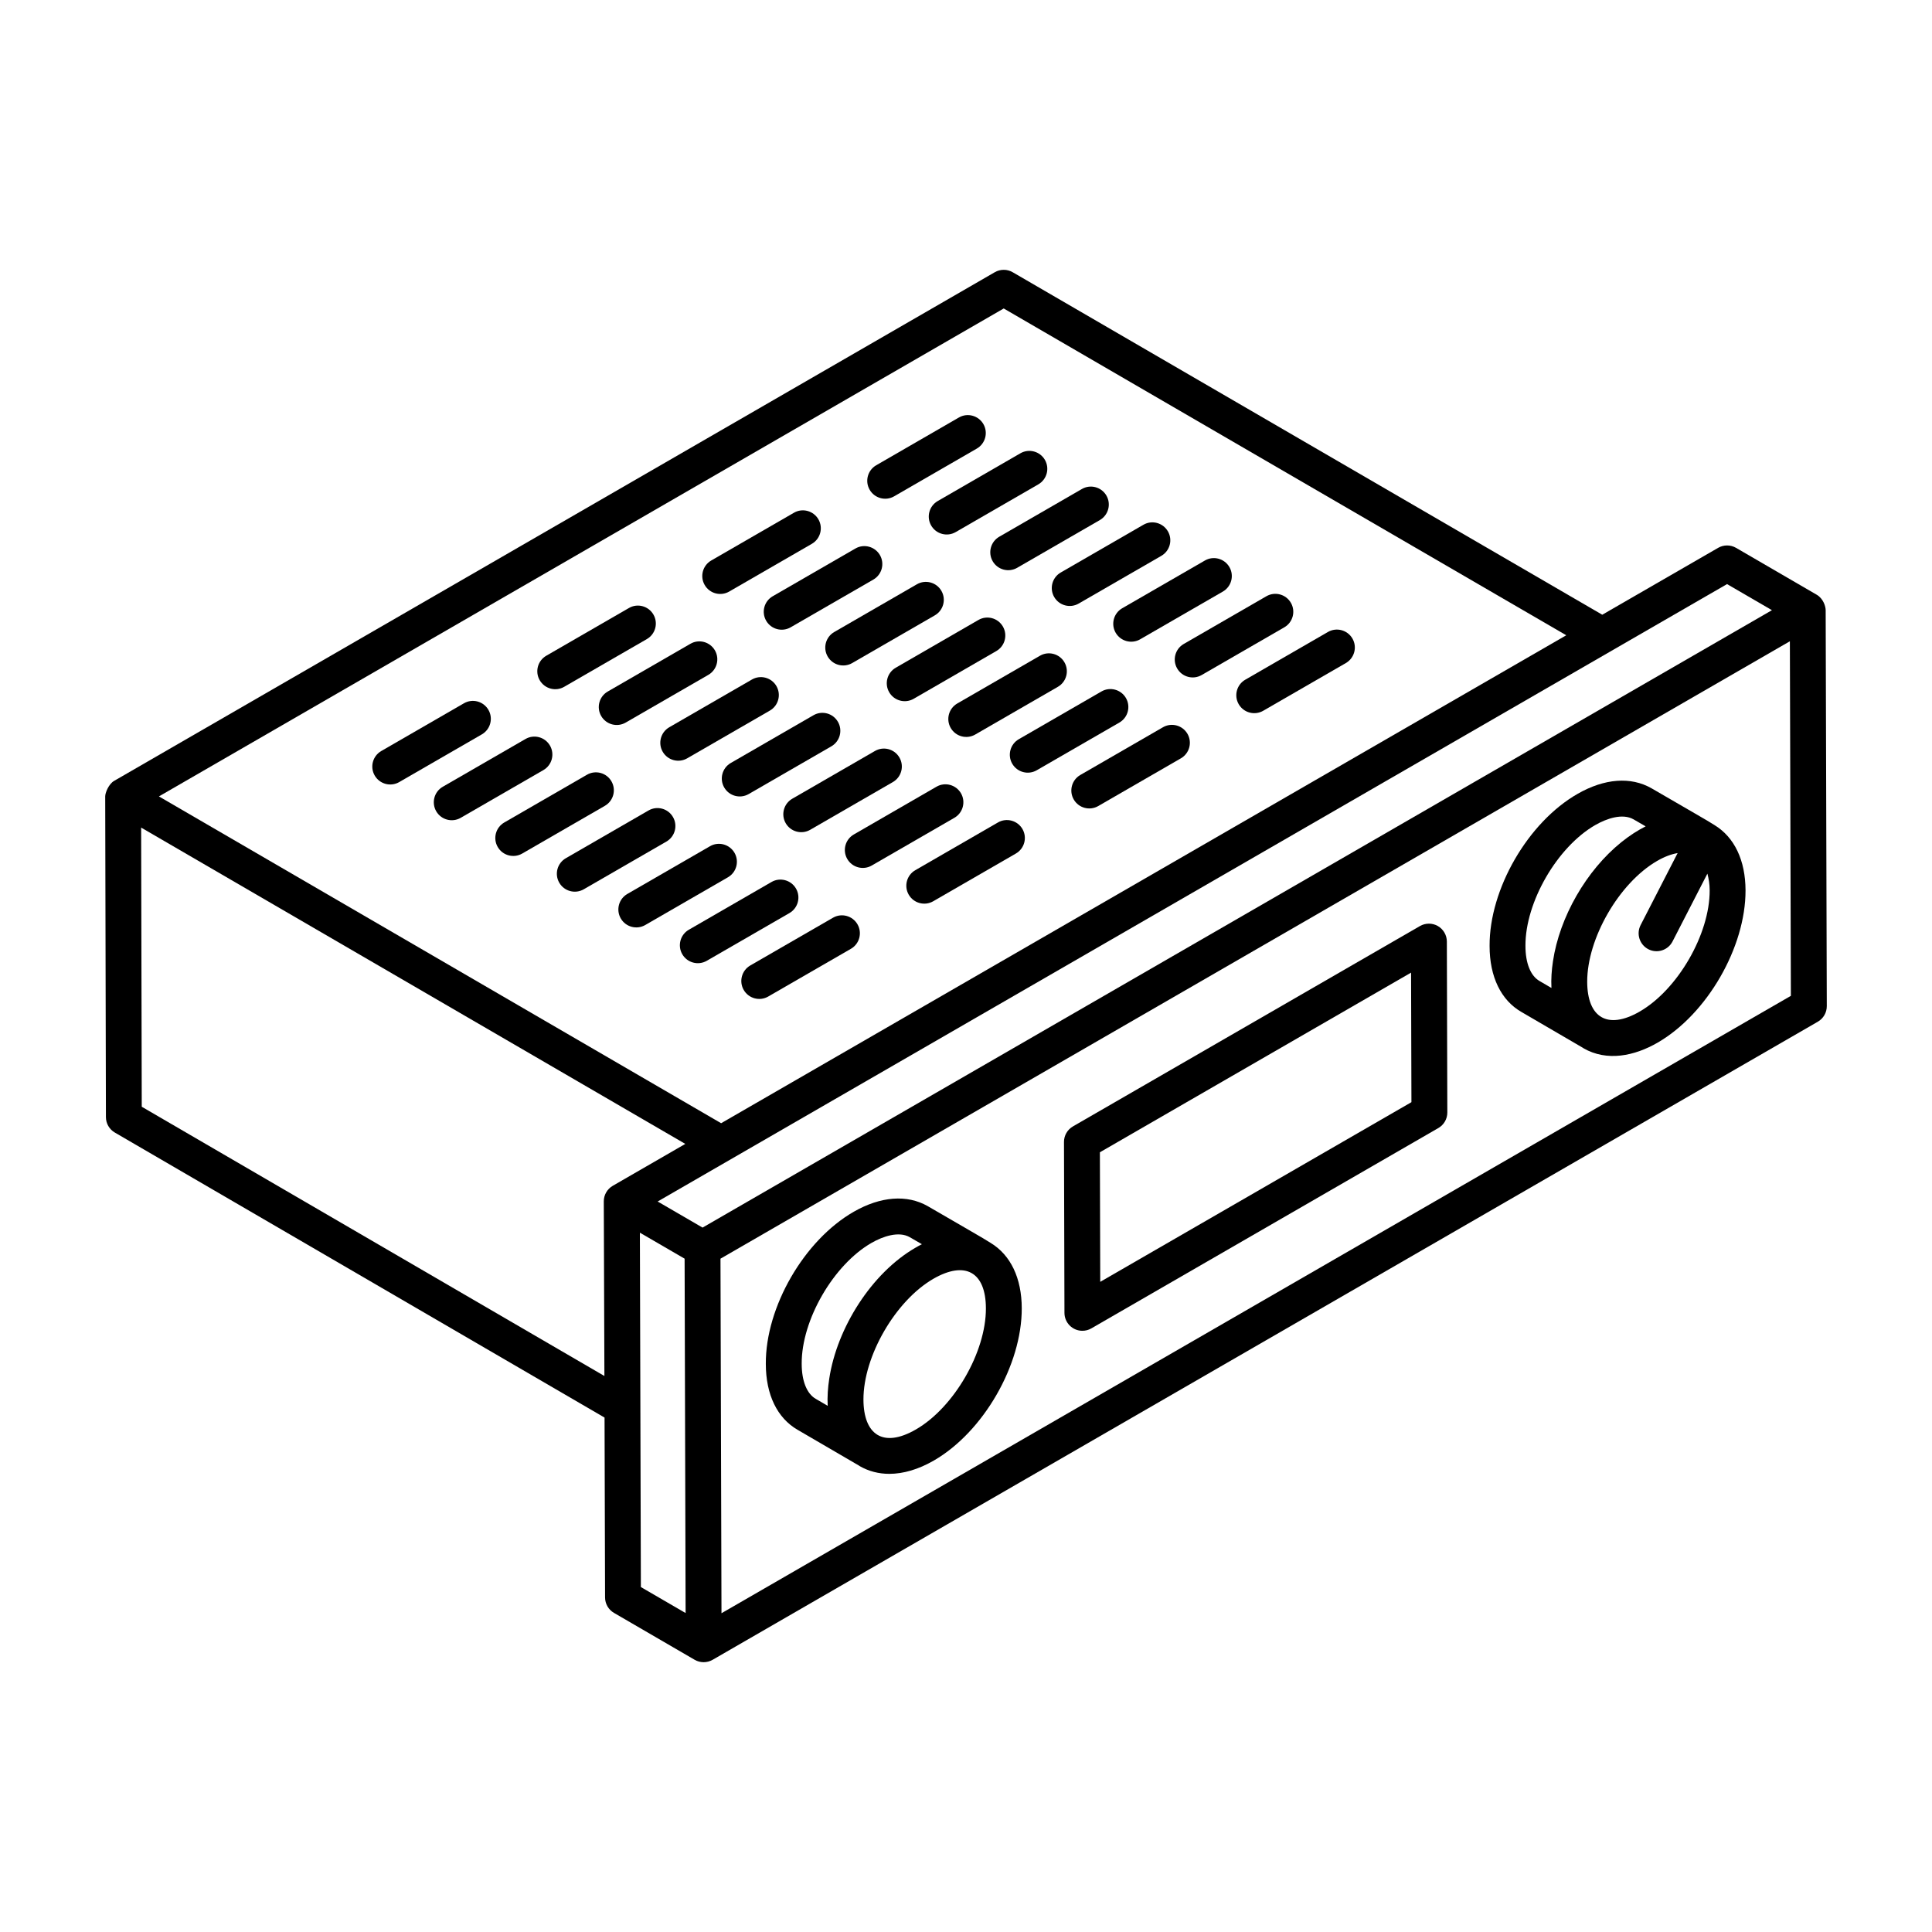 <?xml version="1.0" encoding="UTF-8"?>
<!-- Uploaded to: SVG Find, www.svgrepo.com, Generator: SVG Find Mixer Tools -->
<svg fill="#000000" width="800px" height="800px" version="1.1" viewBox="144 144 512 512" xmlns="http://www.w3.org/2000/svg">
 <g>
  <path d="m380.96 275.53 21.906-12.652c2.273-1.312 3.055-4.219 1.742-6.492-1.324-2.277-4.234-3.055-6.492-1.742l-21.906 12.652c-2.273 1.312-3.055 4.219-1.742 6.492 1.316 2.281 4.231 3.051 6.492 1.742z"/>
  <path d="m390.77 283.27c1.316 2.281 4.231 3.047 6.492 1.742l21.906-12.652c2.273-1.312 3.055-4.219 1.742-6.492-1.316-2.277-4.238-3.051-6.492-1.742l-21.906 12.652c-2.273 1.312-3.055 4.215-1.742 6.492z"/>
  <path d="m407.07 292.73c1.316 2.281 4.231 3.047 6.492 1.742l21.906-12.648c2.273-1.312 3.055-4.219 1.742-6.492-1.316-2.277-4.227-3.059-6.492-1.742l-21.906 12.648c-2.273 1.312-3.055 4.215-1.742 6.492z"/>
  <path d="m423.37 302.21c1.316 2.281 4.231 3.047 6.492 1.742l21.906-12.648c2.273-1.312 3.055-4.219 1.742-6.492-1.324-2.285-4.234-3.055-6.492-1.742l-21.906 12.648c-2.273 1.312-3.055 4.219-1.742 6.492z"/>
  <path d="m439.66 311.68c1.328 2.289 4.242 3.043 6.492 1.742l21.914-12.648c2.273-1.312 3.055-4.219 1.742-6.492-1.316-2.269-4.223-3.062-6.492-1.742l-21.914 12.648c-2.273 1.312-3.055 4.219-1.742 6.492z"/>
  <path d="m455.96 321.15c1.316 2.281 4.231 3.047 6.492 1.742l21.906-12.648c2.273-1.312 3.055-4.219 1.742-6.492-1.316-2.277-4.227-3.055-6.492-1.742l-21.906 12.648c-2.273 1.312-3.055 4.219-1.742 6.492z"/>
  <path d="m472.27 330.62c1.316 2.281 4.231 3.047 6.492 1.742l21.906-12.648c2.273-1.312 3.055-4.219 1.742-6.492-1.312-2.273-4.234-3.051-6.492-1.742l-21.906 12.648c-2.273 1.312-3.055 4.219-1.742 6.492z"/>
  <path d="m337.24 300.77 21.906-12.648c2.273-1.312 3.055-4.219 1.742-6.492-1.312-2.277-4.234-3.062-6.492-1.742l-21.906 12.648c-2.273 1.312-3.055 4.219-1.742 6.492 1.312 2.281 4.227 3.047 6.492 1.742z"/>
  <path d="m347.04 308.5c1.328 2.289 4.242 3.043 6.492 1.742l21.914-12.648c2.273-1.312 3.055-4.219 1.742-6.492-1.316-2.273-4.238-3.055-6.492-1.742l-21.914 12.648c-2.277 1.312-3.055 4.219-1.742 6.492z"/>
  <path d="m386.99 298.84-21.906 12.648c-2.273 1.312-3.055 4.219-1.742 6.492 1.316 2.281 4.231 3.047 6.492 1.742l21.906-12.648c2.273-1.312 3.055-4.219 1.742-6.492-1.316-2.285-4.234-3.051-6.492-1.742z"/>
  <path d="m403.29 308.3-21.906 12.652c-2.273 1.312-3.055 4.219-1.742 6.492 1.316 2.281 4.231 3.047 6.492 1.742l21.906-12.652c2.273-1.312 3.055-4.219 1.742-6.492-1.32-2.285-4.227-3.055-6.492-1.742z"/>
  <path d="m395.95 336.92c1.316 2.281 4.231 3.047 6.492 1.742l21.906-12.648c2.273-1.312 3.055-4.219 1.742-6.492-1.312-2.285-4.238-3.062-6.492-1.742l-21.906 12.648c-2.273 1.312-3.055 4.215-1.742 6.492z"/>
  <path d="m442.39 328.99c-1.316-2.277-4.227-3.059-6.492-1.742l-21.906 12.648c-2.273 1.312-3.055 4.219-1.742 6.492 1.316 2.281 4.231 3.047 6.492 1.742l21.906-12.648c2.273-1.312 3.055-4.219 1.742-6.492z"/>
  <path d="m452.2 336.73-21.906 12.648c-2.273 1.312-3.055 4.219-1.742 6.492 1.316 2.281 4.231 3.047 6.492 1.742l21.906-12.648c2.273-1.312 3.055-4.219 1.742-6.492-1.32-2.277-4.231-3.051-6.492-1.742z"/>
  <path d="m293.52 326.01 21.906-12.648c2.273-1.312 3.055-4.219 1.742-6.492-1.316-2.277-4.227-3.062-6.492-1.742l-21.906 12.648c-2.273 1.312-3.055 4.219-1.742 6.492 1.316 2.281 4.231 3.051 6.492 1.742z"/>
  <path d="m303.32 333.75c1.316 2.281 4.231 3.047 6.492 1.742l21.906-12.648c2.273-1.312 3.055-4.219 1.742-6.492-1.324-2.277-4.234-3.059-6.492-1.742l-21.906 12.648c-2.273 1.312-3.055 4.219-1.742 6.492z"/>
  <path d="m343.27 324.08-21.906 12.648c-2.273 1.312-3.055 4.219-1.742 6.492 1.316 2.281 4.231 3.047 6.492 1.742l21.906-12.648c2.273-1.312 3.055-4.219 1.742-6.492-1.316-2.285-4.234-3.051-6.492-1.742z"/>
  <path d="m359.57 333.55-21.906 12.648c-2.273 1.312-3.055 4.219-1.742 6.492 1.316 2.281 4.231 3.047 6.492 1.742l21.906-12.648c2.273-1.312 3.055-4.219 1.742-6.492-1.316-2.285-4.227-3.062-6.492-1.742z"/>
  <path d="m375.87 343.02-21.906 12.648c-2.273 1.312-3.055 4.219-1.742 6.492 1.316 2.281 4.231 3.047 6.492 1.742l21.906-12.648c2.273-1.312 3.055-4.219 1.742-6.492-1.312-2.285-4.231-3.055-6.492-1.742z"/>
  <path d="m398.67 354.23c-1.316-2.277-4.238-3.059-6.492-1.742l-21.906 12.652c-2.273 1.312-3.055 4.219-1.742 6.492 1.316 2.281 4.231 3.047 6.492 1.742l21.906-12.652c2.273-1.312 3.055-4.219 1.742-6.492z"/>
  <path d="m408.47 361.96-21.906 12.648c-2.273 1.312-3.055 4.219-1.742 6.492 1.316 2.281 4.231 3.047 6.492 1.742l21.906-12.648c2.273-1.312 3.055-4.219 1.742-6.492-1.316-2.273-4.227-3.055-6.492-1.742z"/>
  <path d="m243.3 349.52c1.316 2.281 4.231 3.047 6.492 1.742l21.906-12.648c2.273-1.312 3.055-4.219 1.742-6.492-1.324-2.285-4.227-3.055-6.492-1.742l-21.906 12.648c-2.273 1.312-3.055 4.219-1.742 6.492z"/>
  <path d="m259.6 358.99c1.316 2.281 4.231 3.047 6.492 1.742l21.914-12.652c2.273-1.312 3.055-4.219 1.742-6.492-1.312-2.277-4.234-3.059-6.492-1.742l-21.914 12.652c-2.277 1.312-3.055 4.215-1.742 6.492z"/>
  <path d="m306.04 351.06c-1.312-2.285-4.234-3.055-6.492-1.742l-21.906 12.648c-2.273 1.312-3.055 4.219-1.742 6.492 1.316 2.281 4.231 3.047 6.492 1.742l21.906-12.648c2.277-1.312 3.059-4.219 1.742-6.492z"/>
  <path d="m322.35 360.53c-1.316-2.285-4.223-3.059-6.492-1.742l-21.906 12.648c-2.273 1.312-3.055 4.219-1.742 6.492 1.316 2.281 4.231 3.047 6.492 1.742l21.906-12.648c2.273-1.312 3.055-4.219 1.742-6.492z"/>
  <path d="m338.65 370c-1.324-2.277-4.234-3.055-6.492-1.742l-21.906 12.648c-2.273 1.312-3.055 4.219-1.742 6.492 1.316 2.281 4.231 3.047 6.492 1.742l21.906-12.648c2.273-1.312 3.055-4.215 1.742-6.492z"/>
  <path d="m354.95 379.48c-1.316-2.277-4.238-3.051-6.492-1.742l-21.906 12.648c-2.273 1.312-3.055 4.219-1.742 6.492 1.316 2.281 4.231 3.047 6.492 1.742l21.906-12.648c2.273-1.309 3.055-4.215 1.742-6.492z"/>
  <path d="m364.75 387.21-21.914 12.648c-2.273 1.312-3.055 4.219-1.742 6.492 1.328 2.289 4.242 3.043 6.492 1.742l21.914-12.648c2.273-1.312 3.055-4.219 1.742-6.492-1.316-2.277-4.227-3.059-6.492-1.742z"/>
  <path d="m625.44 301.6c-0.004-0.004-0.012 0-0.02-0.004l-21.336-12.402c-1.48-0.863-3.297-0.855-4.766-0.008l-30.699 17.723-156.23-90.758c-1.473-0.859-3.289-0.859-4.762-0.008l-233.37 134.79c-1.461 0.844-2.375 3.16-2.375 4.113v0.008 0.008l0.188 84.98c0 1.684 0.898 3.242 2.352 4.09 52.676 30.66 79.34 46.176 129.79 75.539l0.137 47.668c0.004 1.691 0.906 3.25 2.367 4.094 0.145 0.086-2.031-1.18 21.387 12.434 1.445 0.832 3.262 0.852 4.75-0.004l292.89-169.1c1.477-0.855 2.383-2.426 2.375-4.133l-0.297-104.92c-0.004-0.973-0.598-3.07-2.383-4.106zm-23.754-2.809 11.898 6.914-283.4 163.62c-0.953-0.555-12.852-7.469-11.898-6.914zm-191.69-73.043 149.08 86.605-223.97 129.31-148.99-86.605zm-228.43 211.55-0.164-73.98c51.977 30.215 89.93 52.273 144.21 83.828l-19.227 11.105c-1.477 0.855-2.383 2.434-2.375 4.137l0.164 46.266zm132.01 33.375 11.852 6.887 0.266 93.914-11.855-6.887zm21.625 100.85-0.266-93.961c61.492-35.504 177.76-102.63 283.4-163.62l0.266 93.965z"/>
  <path d="m406.56 473.4c-1.496-1.004-8.41-4.918-16.699-9.758-5.492-3.133-12.449-2.613-19.598 1.477-13.164 7.543-23.402 25.266-23.312 40.312 0 8.164 3.023 14.395 8.48 17.516l16.297 9.504c0.043 0.023 0.07 0.066 0.113 0.09 2.375 1.363 5.023 2.043 7.836 2.043 3.723 0 7.742-1.184 11.816-3.535 13.098-7.566 23.328-25.285 23.285-40.348-0.02-8-2.953-14.098-8.219-17.301zm-46.371 41.312c-2.371-1.355-3.731-4.738-3.731-9.312-0.07-11.566 8.418-26.238 18.535-32.039 2.965-1.695 7.176-3.172 10.129-1.48l3.188 1.848c-0.566 0.289-1.137 0.594-1.703 0.93-11.629 6.715-20.801 21.25-22.844 34.68-0.367 2.375-0.543 4.809-0.414 7.219zm26.555 8.098c-8.766 5.07-13.891 1.332-13.922-7.891-0.031-11.457 8.43-26.18 18.539-32.031 8.406-4.836 13.887-1.824 13.914 7.836 0.035 11.574-8.453 26.266-18.531 32.086z"/>
  <path d="m598.37 362.66c-1.395-0.941-7.391-4.324-16.699-9.754-5.496-3.141-12.453-2.617-19.602 1.477-13.164 7.543-23.402 25.266-23.312 40.312 0 8.168 3.027 14.398 8.48 17.512l16.297 9.504c0.043 0.023 0.07 0.066 0.113 0.09 6.199 3.566 13.461 2.078 19.652-1.496 13.098-7.566 23.328-25.285 23.285-40.348-0.02-7.992-2.961-14.086-8.215-17.297zm-46.383 41.312c-2.367-1.355-3.727-4.734-3.727-9.305-0.07-11.566 8.418-26.238 18.535-32.039 2.969-1.699 7.18-3.172 10.133-1.48l3.184 1.844c-2.059 1.035-4.277 2.449-6.457 4.211-9.273 7.481-16.363 19.836-18.102 31.543-0.359 2.391-0.527 4.719-0.402 7.074zm26.559 8.098c-8.551 4.926-13.891 1.598-13.922-7.891-0.031-11.43 8.414-26.172 18.539-32.031 1.922-1.113 3.754-1.793 5.426-2.074l-9.809 19.082c-1.199 2.336-0.277 5.199 2.055 6.402 2.312 1.188 5.188 0.297 6.402-2.055l9.238-17.973c0.355 1.32 0.602 2.777 0.605 4.457 0.031 11.57-8.457 26.262-18.535 32.082z"/>
  <path d="m525.05 389.41c-1.465-0.844-3.281-0.84-4.75 0.004l-91.957 53.094c-1.477 0.855-2.383 2.426-2.375 4.133l0.125 45.293c0.008 2.586 2.102 4.738 4.754 4.738 0.82 0 1.645-0.215 2.375-0.637l91.961-53.094c1.477-0.855 2.383-2.426 2.375-4.133l-0.125-45.289c-0.008-1.695-0.914-3.258-2.383-4.109zm-89.473 94.289-0.094-34.332 82.465-47.613 0.098 34.332z"/>
 </g>
</svg>